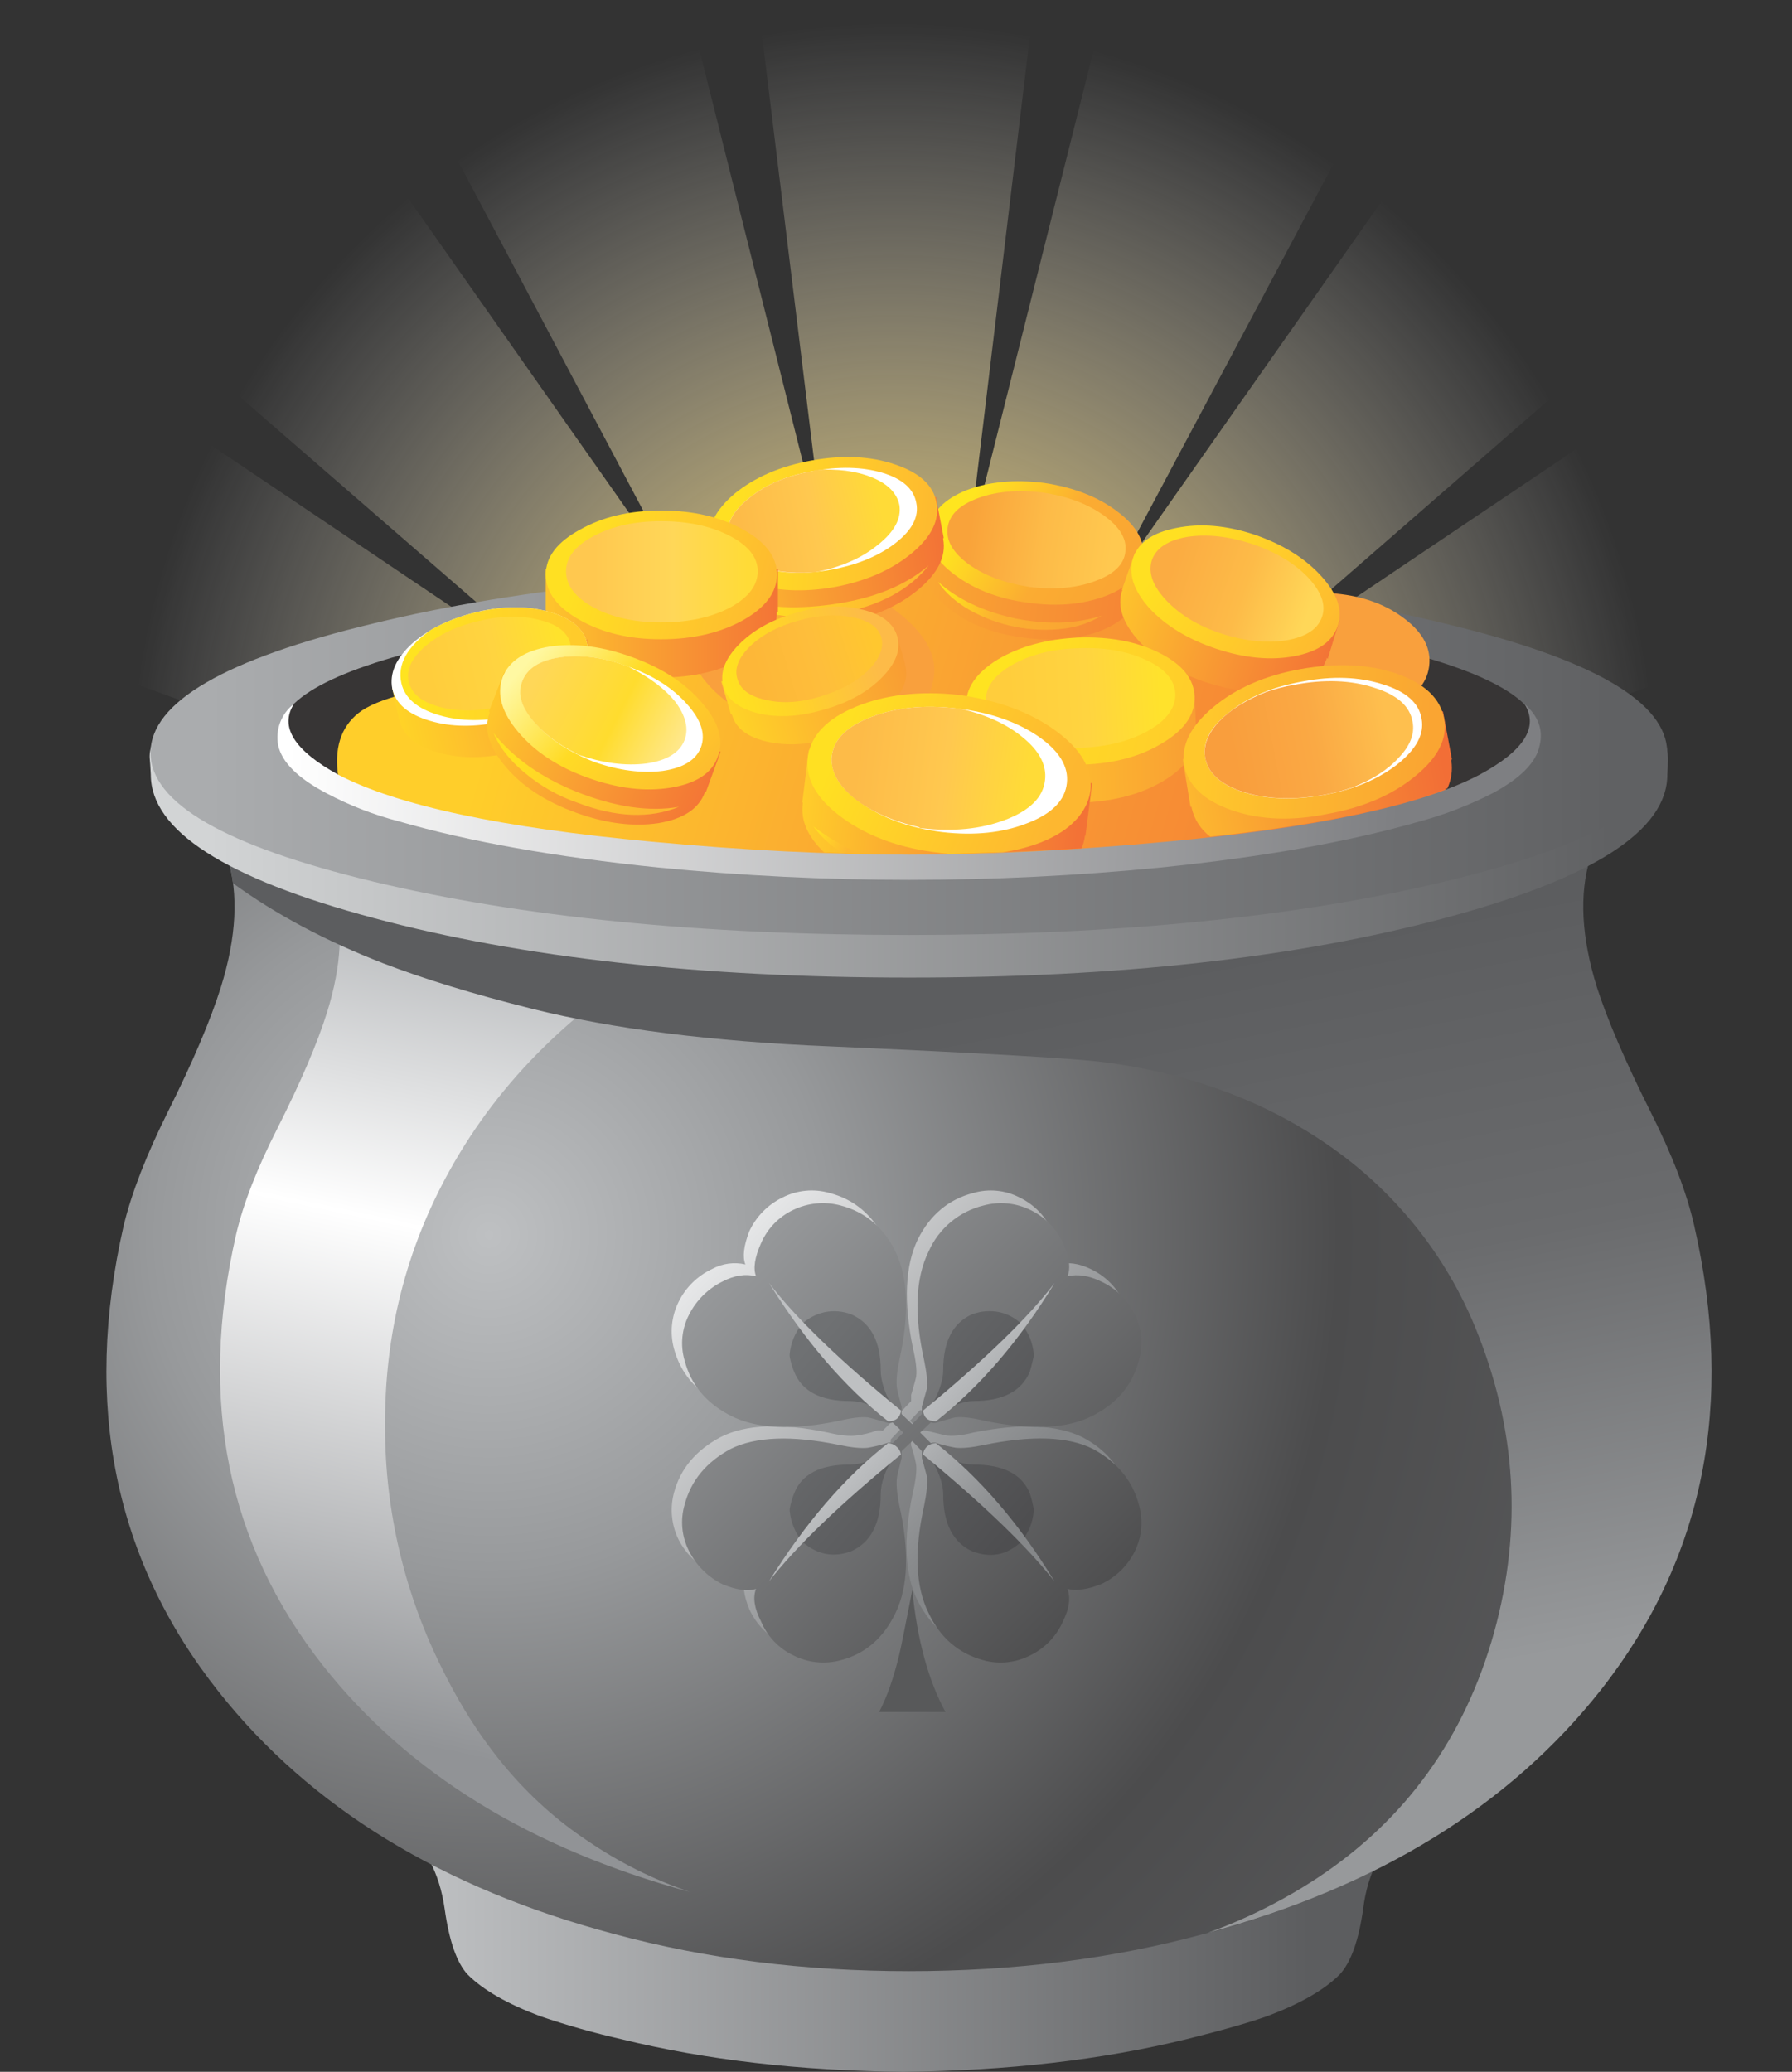 <?xml version="1.0" encoding="iso-8859-1"?>
<!-- Generator: Adobe Illustrator 20.1.0, SVG Export Plug-In . SVG Version: 6.00 Build 0)  -->
<svg version="1.0" id="Layer_1" xmlns="http://www.w3.org/2000/svg" xmlns:xlink="http://www.w3.org/1999/xlink" x="0px" y="0px"
	 viewBox="0 0 708.09 818.47" enable-background="new 0 0 708.09 818.47" xml:space="preserve">
<rect x="0" y="0" width="708.09" height="818.47" fill="#333333" stroke="none"/>
<title>stpatricksday1_0010</title>
<radialGradient id="SVGID_1_" cx="300.665" cy="400.704" r="33.94" gradientTransform="matrix(8.88 0 0 -8.88 -2316.96 3868.72)" gradientUnits="userSpaceOnUse">
	<stop  offset="0" style="stop-color:#FFD758"/>
	<stop  offset="1" style="stop-color:#FFFFFF;stop-opacity:0"/>
</radialGradient>
<path fill="url(#SVGID_1_)" d="M408.68,0H299.4l26.65,217.67L272.75,5.33L170.58,44l102.61,193.66l-125.71-179l-81.29,73.3
	l165.25,143.46L49.75,153.26L0,250.54l269.2,98.62l16.44-32l23.54-20.88l29.32-11.11H370l29.32,11.11l23.1,20.88l16.44,32
	l269.2-98.62l-49.31-97.28L477.09,275.42L641.9,131.93l-81.3-73.29l-125.71,179L537.95,44L435.78,5.33l-53.31,212.34L408.68,0z"/>
<linearGradient id="SVGID_2_" gradientUnits="userSpaceOnUse" x1="360.519" y1="417.364" x2="281.939" y2="417.364" gradientTransform="matrix(4.44 0 0 4.44 -1083.5 -1083.47)">
	<stop  offset="0" style="stop-color:#5C5D5F"/>
	<stop  offset="1" style="stop-color:#BEC0C2"/>
</linearGradient>
<path fill="url(#SVGID_2_)" d="M157.7,720.75c9.92,7.7,15.92,18.807,18,33.32c1.78,12.733,4.817,21.4,9.11,26
	c6.073,6.073,15.623,11.553,28.65,16.44c10.571,3.594,21.322,6.635,32.21,9.11c33.167,8.147,70.26,12.44,111.28,12.88
	c41.167-0.447,78.407-4.74,111.72-12.88c13.773-3.407,24.44-6.443,32-9.11c13.033-4.887,22.583-10.367,28.65-16.44
	c4.44-4.74,7.55-13.407,9.33-26c1.78-14.513,7.78-25.62,18-33.32l-199.72,15.32L157.7,720.75z"/>
<radialGradient id="SVGID_3_" cx="243.929" cy="452.908" r="126.05" gradientTransform="matrix(4.44 0 0 -4.44 -889.82 2498.78)" gradientUnits="userSpaceOnUse">
	<stop  offset="0" style="stop-color:#BEC0C2"/>
	<stop  offset="0.24" style="stop-color:#97999B"/>
	<stop  offset="0.6" style="stop-color:#4C4C4D"/>
	<stop  offset="1" style="stop-color:#606163"/>
</radialGradient>
<path fill="url(#SVGID_3_)" d="M625.46,344c4.44-16.433,15.027-29.537,31.76-39.31c-79.22,30.8-178.577,46.2-298.07,46.2
	c-119.053-0.147-218.41-15.547-298.07-46.2c29.76,17.333,38.497,45.763,26.21,85.29c-4.147,13.18-11.107,29.543-20.88,49.09
	c-8.587,17.207-14.437,32.25-17.55,45.13c-16.14,70.78-3.627,132.157,37.54,184.13c36.28,45.78,88.403,77.69,156.37,95.73
	c36.153,9.773,74.947,14.66,116.38,14.66c41.607,0,80.403-4.887,116.39-14.66c3.847-0.887,9.62-2.517,17.32-4.89
	c63.227-20.287,110.833-52.79,142.82-97.51c36.127-50.493,46.417-109.65,30.87-177.47c-3.107-13.033-8.88-28.063-17.32-45.09
	c-9.92-19.693-16.953-36.057-21.1-49.09C622.797,373.137,621.907,357.8,625.46,344z"/>
<linearGradient id="SVGID_4_" gradientUnits="userSpaceOnUse" x1="314.38" y1="335.419" x2="299.93" y2="403.339" gradientTransform="matrix(4.44 0 0 4.44 -1083.5 -1083.47)">
	<stop  offset="0" style="stop-color:#BEC0C2"/>
	<stop  offset="0.35" style="stop-color:#FFFFFF"/>
	<stop  offset="1" style="stop-color:#919396"/>
</linearGradient>
<path fill="url(#SVGID_4_)" d="M104.84,320.28c27.687,16.287,35.83,42.793,24.43,79.52c-3.847,12.293-10.363,27.543-19.55,45.75
	c-8.147,16-13.627,30.067-16.44,42.2c-14.953,65.447-3.477,122.233,34.43,170.36c33.467,42.347,81.74,72.11,144.82,89.29
	c-14.329-4.869-27.928-11.668-40.42-20.21c-23.693-15.693-42.793-38.273-57.3-67.74c-14.892-29.636-22.652-62.343-22.66-95.51
	c-0.3-36.727,8.287-70.707,25.76-101.94c19.547-35.093,48.88-64.04,88-86.84c11.933-6.947,33.183-9.537,63.75-7.77L104.84,320.28
	 M521.52,404.9c-20.88-6.367-46.94-12.957-78.18-19.77c-46.507-9.94-84.413-15.863-113.72-17.77l191.46,40.42
	c21.167,4.453,21.31,3.497,0.43-2.87L521.52,404.9z"/>
<linearGradient id="SVGID_5_" gradientUnits="userSpaceOnUse" x1="342.073" y1="399.008" x2="329.403" y2="333.828" gradientTransform="matrix(4.44 0 0 4.44 -1083.5 -1083.47)">
	<stop  offset="0" style="stop-color:#97999B"/>
	<stop  offset="0.56" style="stop-color:#6A6B6D"/>
	<stop  offset="1" style="stop-color:#5C5D5F"/>
</linearGradient>
<path fill="url(#SVGID_5_)" d="M631,390c-12.293-39.533-3.557-67.963,26.21-85.29c-78.473,30.52-176.877,45.927-295.21,46.22
	c-117.867,0.147-216.78-14.733-296.74-44.64l-0.44,0.89c16,10.367,25.107,24.367,27.32,42h0.26
	c16.733,12.14,36.353,22.58,58.86,31.32c16.14,6.22,35.76,12.22,58.86,18c32,8,71.313,12.96,117.94,14.88
	c60.413,2.667,96.397,4.74,107.95,6.22c34.8,4.44,65.08,15.84,90.84,34.2c24.938,17.715,44.352,42.125,56,70.41
	c16.287,39.533,18.803,79.737,7.55,120.61c-11.6,41.587-34.86,73.93-69.78,97.03c-13.6,8.949-28.212,16.257-43.53,21.77
	c67.667-18.36,119.493-50.36,155.48-96c40.72-51.827,53.01-112.98,36.87-183.46c-2.96-13.033-8.733-28.063-17.32-45.09
	C642.193,419.257,635.153,402.9,631,390z"/>
<linearGradient id="SVGID_6_" gradientUnits="userSpaceOnUse" x1="262.529" y1="312.899" x2="387.329" y2="312.899" gradientTransform="matrix(4.44 0 0 4.44 -1083.5 -1083.47)">
	<stop  offset="0" style="stop-color:#D2D4D5"/>
	<stop  offset="1" style="stop-color:#606163"/>
</linearGradient>
<path fill="url(#SVGID_6_)" d="M570.82,362.7c58.667-15.693,88-34.573,88-56.64c0.147-2.367,0.22-4.217,0.22-5.55
	c0.05-1.715-0.098-3.429-0.44-5.11c-8.293-20-41.017-36.667-98.17-50c-57.007-13.333-124.083-20-201.23-20
	c-74.627,0-140.37,6.44-197.23,19.32c-56.567,12.88-90.4,29.02-101.5,48.42c-0.956,1.93-1.413,4.068-1.33,6.22
	c0.147,1.48,0.293,3.7,0.44,6.66c0,22.06,29.333,40.94,88,56.64s129.223,23.547,211.67,23.54
	C441.663,386.233,512.187,378.4,570.82,362.7z"/>
<linearGradient id="SVGID_7_" gradientUnits="userSpaceOnUse" x1="262.509" y1="310.958" x2="387.159" y2="310.958" gradientTransform="matrix(4.44 0 0 4.44 -1083.5 -1083.47)">
	<stop  offset="0" style="stop-color:#AAACAE"/>
	<stop  offset="1" style="stop-color:#606163"/>
</linearGradient>
<path fill="url(#SVGID_7_)" d="M658.78,297.4c0-20-29.333-37.03-88-51.09C512.32,232.103,441.777,225,359.15,225
	s-153.183,7.107-211.67,21.32c-58.667,14.067-88,31.097-88,51.09c0,19.84,29.333,36.793,88,50.86
	c58.667,14.067,129.223,21.1,211.67,21.1c82.48,0,153.037-7.033,211.67-21.1C629.453,334.203,658.773,317.247,658.78,297.4z"/>
<path fill="#373535" d="M607.91,289.63c0-14.36-24.357-26.65-73.07-36.87c-48.713-10.22-107.277-15.327-175.69-15.32
	c-68.407,0-126.97,5.11-175.69,15.33c-48.72,10.22-73.077,22.51-73.07,36.87c0,14.213,24.357,26.503,73.07,36.87
	c48.867,10.22,107.43,15.33,175.69,15.33s126.823-5.113,175.69-15.34C583.553,316.167,607.91,303.877,607.91,289.63z"/>
<path fill="#F9A03D" d="M525.73,234.33c-11.107-0.74-20.807,1.037-29.1,5.33c-8.42,4.293-12.86,9.843-13.32,16.65
	c-0.447,6.96,3.18,13.18,10.88,18.66c7.7,5.627,17.103,8.81,28.21,9.55c11.4,0.74,21.173-1.11,29.32-5.55
	c8.293-4.293,12.66-9.92,13.1-16.88c0.447-6.813-3.18-12.96-10.88-18.44C546.387,238.177,536.983,235.07,525.73,234.33z"/>
<linearGradient id="SVGID_8_" gradientUnits="userSpaceOnUse" x1="290.635" y1="297.876" x2="375.565" y2="322.226" gradientTransform="matrix(4.44 0 0 4.44 -1083.5 -1083.47)">
	<stop  offset="0" style="stop-color:#FFCE2A"/>
	<stop  offset="0.49" style="stop-color:#F99E33"/>
	<stop  offset="1" style="stop-color:#F37236"/>
</linearGradient>
<path fill="url(#SVGID_8_)" d="M522.62,276.3c-8.887,0-14.66-2.887-17.32-8.66c-1.48-3.407-2.147-9.773-2-19.1
	c0-9.333-0.89-15.773-2.67-19.32c-2.813-5.773-8.883-8.66-18.21-8.66c-12.293,0-20.66,7.773-25.1,23.32
	c-1.333,4.593-2.147,6.74-2.44,6.44c-0.293-0.593-1.403-6.367-3.33-17.32c-3.107-19.547-17.617-29.617-43.53-30.21
	c-24.133-0.593-42.94,5.477-56.42,18.21c0-9.92-2.74-14.66-8.22-14.22c-8.44,2.813-15.62,4.443-21.54,4.89
	c-8.142,0.73-16.026,3.232-23.1,7.33c-7.107,4-11.993,6-14.66,6c-11.7-1.033-19.843-1.033-24.43,0
	c-6.667,1.48-15.627,7.92-26.88,19.32c-0.593,0.593-4.517,0.817-11.77,0.67c-7.7-0.293-12.067-0.44-13.1-0.44
	c-16.587,0-26.507,0.517-29.76,1.55c-7.253,2.52-12.363,9.48-15.33,20.88c-0.479,2.539-1.462,4.956-2.89,7.11
	c-8.587,2.22-14.657,4.737-18.21,7.55c-7.107,5.627-9.773,14.14-8,25.54c6.813,12.14,31.617,21.543,74.41,28.21
	c38.2,5.92,84.533,8.88,139,8.88c52.567,0,99.877-2.667,141.93-8c44.867-5.773,72.703-13.327,83.51-22.66
	c0-1.033-7.553-7.473-22.66-19.32C534.527,282.297,525.433,276.3,522.62,276.3z"/>
<linearGradient id="SVGID_9_" gradientUnits="userSpaceOnUse" x1="323.912" y1="293.967" x2="345.912" y2="296.667" gradientTransform="matrix(4.44 0 0 4.44 -1083.5 -1083.47)">
	<stop  offset="0" style="stop-color:#FBAE31"/>
	<stop  offset="0.49" style="stop-color:#F89734"/>
	<stop  offset="1" style="stop-color:#F58335"/>
</linearGradient>
<path fill="url(#SVGID_9_)" d="M410.68,204.56c-12.587-1.627-23.323-0.443-32.21,3.55l-11.33-1.55l-2,15.55v0.44
	c-0.887,6.367,2.52,12.437,10.22,18.21c7.7,5.92,17.323,9.623,28.87,11.11c11.547,1.627,21.763,0.737,30.65-2.67
	c8.887-3.553,13.847-8.587,14.88-15.1v-0.44H450l2-15.33l-11.33-1.55C433.41,210.707,423.413,206.633,410.68,204.56z"/>
<linearGradient id="SVGID_10_" gradientUnits="userSpaceOnUse" x1="330.23" y1="288.741" x2="345.43" y2="297.871" gradientTransform="matrix(4.44 0 0 4.44 -1083.5 -1083.47)">
	<stop  offset="0" style="stop-color:#FFE51F"/>
	<stop  offset="0.49" style="stop-color:#FBAC32"/>
	<stop  offset="1" style="stop-color:#F9A333"/>
</linearGradient>
<path fill="url(#SVGID_10_)" d="M412.68,190.79c-11.7-1.48-21.99-0.517-30.87,2.89c-8.733,3.553-13.62,8.587-14.66,15.1
	c-1.033,6.367,2.3,12.437,10,18.21c7.847,5.92,17.547,9.623,29.1,11.11c11.4,1.627,21.617,0.737,30.65-2.67
	c8.887-3.407,13.773-8.367,14.66-14.88c1.033-6.513-2.3-12.66-10-18.44C434.007,196.343,424.38,192.57,412.68,190.79z"/>
<linearGradient id="SVGID_11_" gradientUnits="userSpaceOnUse" x1="342.986" y1="292.998" x2="330.356" y2="291.218" gradientTransform="matrix(4.44 0 0 4.44 -1083.5 -1083.47)">
	<stop  offset="0" style="stop-color:#FFC84F"/>
	<stop  offset="0.48" style="stop-color:#FDBB48"/>
	<stop  offset="1" style="stop-color:#F9A33A"/>
</linearGradient>
<path fill="url(#SVGID_11_)" d="M444.66,218.11c0.74-5.033-2.073-9.847-8.44-14.44c-6.367-4.593-14.44-7.627-24.22-9.1
	c-9.773-1.187-18.287-0.447-25.54,2.22c-7.253,2.667-11.253,6.517-12,11.55c-0.74,5.18,2.073,10.067,8.44,14.66
	c6.22,4.44,14.22,7.4,24,8.88c9.773,1.187,18.287,0.447,25.54-2.22C439.993,226.993,444.067,223.143,444.66,218.11z"/>
<path fill="#F9A03D" d="M326.95,229.88c-13.333-2.813-25.253-2.22-35.76,1.78c-10.667,3.847-16.813,9.847-18.44,18
	c-1.48,8.147,1.853,16.07,10,23.77s18.813,12.883,32,15.55c13.333,2.52,25.253,1.853,35.76-2c10.667-3.847,16.737-9.847,18.21-18
	c1.78-8-1.477-15.847-9.77-23.54C350.643,237.587,339.977,232.4,326.95,229.88z"/>
<linearGradient id="SVGID_12_" gradientUnits="userSpaceOnUse" x1="368.588" y1="315.12" x2="269.688" y2="311.67" gradientTransform="matrix(4.44 0 0 4.44 -1083.5 -1083.47)">
	<stop  offset="0" style="stop-color:#7E7F82"/>
	<stop  offset="1" style="stop-color:#FFFFFF"/>
</linearGradient>
<path fill="url(#SVGID_12_)" d="M561,324.5c9.926-2.695,19.544-6.415,28.7-11.1c11.107-5.92,17.327-12.213,18.66-18.88
	c1.48-6.22-0.52-11.7-6-16.44c5.773,9.18-0.15,18.513-17.77,28c-23.1,12.133-64.263,20.94-123.49,26.42
	c-36.427,3.407-70.41,5.11-101.95,5.11c-31.393,0-65.303-1.703-101.73-5.11c-59.227-5.48-100.467-14.29-123.72-26.43
	c-17.473-9.627-23.323-18.96-17.55-28c-5.019,3.86-7.427,10.224-6.22,16.44c1.48,6.667,7.847,12.96,19.1,18.88
	c9.089,4.813,18.711,8.541,28.67,11.11c27.687,8,61.817,14.07,102.39,18.21c33.167,3.26,66.187,4.89,99.06,4.89
	c33.167,0,66.337-1.63,99.51-4.89C499.227,338.57,533.34,332.5,561,324.5z"/>
<linearGradient id="SVGID_13_" gradientUnits="userSpaceOnUse" x1="331.956" y1="377.879" x2="308.236" y2="354.979" gradientTransform="matrix(4.44 0 0 4.44 -1083.5 -1083.47)">
	<stop  offset="0" style="stop-color:#858789"/>
	<stop  offset="1" style="stop-color:#E7E8E9"/>
</linearGradient>
<path fill="url(#SVGID_13_)" d="M350.27,543.72c-0.219-3.8,0.081-7.611,0.89-11.33c4.293-17.767,3.777-32.057-1.55-42.87
	c-4.887-9.627-12.143-15.697-21.77-18.21c-6.22-1.805-12.894-1.169-18.66,1.78c-5.767,2.808-10.393,7.515-13.1,13.33
	c-2.22,5.773-2.737,10.14-1.55,13.1c-4.438-1.017-9.094-0.384-13.1,1.78c-5.815,2.707-10.522,7.333-13.33,13.1
	c-2.811,5.727-3.444,12.281-1.78,18.44c2.667,9.773,8.813,16.953,18.44,21.54c9.627,5.18,23.767,5.847,42.42,2
	c5.033-1.033,8.883-1.403,11.55-1.11c2.479,0.433,4.928,1.028,7.33,1.78c0.865,0.299,1.805,0.299,2.67,0l4,4.22l-4,4
	c-0.865-0.299-1.805-0.299-2.67,0c-2.369,0.865-4.828,1.462-7.33,1.78c-2.813,0.447-6.663,0.077-11.55-1.11
	c-18.36-3.847-32.5-3.253-42.42,1.78c-9.773,5.18-15.92,12.513-18.44,22c-1.649,6.16-1.017,12.709,1.78,18.44
	c2.865,5.656,7.555,10.18,13.31,12.84c4.887,2.22,9.253,2.887,13.1,2c-1.187,2.96-0.67,7.18,1.55,12.66
	c2.655,5.905,7.288,10.697,13.1,13.55c5.809,2.808,12.433,3.443,18.67,1.79c9.48-2.52,16.737-8.667,21.77-18.44
	c5.333-10.667,5.85-24.883,1.55-42.65c-0.809-3.719-1.109-7.53-0.89-11.33c0.593-2.96,1.11-5.477,1.55-7.55l0.19-2.43l4-4.22l4,4.22
	v2.4c0.839,2.468,1.507,4.991,2,7.55c0.293,2.52-0.15,6.297-1.33,11.33c-3.847,18.213-3.18,32.43,2,42.65
	c5.033,9.773,12.29,15.92,21.77,18.44c6.159,1.664,12.713,1.031,18.44-1.78c5.782-2.822,10.355-7.632,12.88-13.55
	c2.52-5.033,3.187-9.253,2-12.66c3.7,0.887,8.067,0.22,13.1-2c5.684-2.702,10.307-7.22,13.14-12.84
	c2.941-5.69,3.578-12.293,1.78-18.44c-2.52-9.627-8.59-16.96-18.21-22c-10.067-4.887-24.357-5.48-42.87-1.78
	c-4.74,1.187-8.443,1.557-11.11,1.11c-2.96-0.74-5.403-1.333-7.33-1.78c-0.884-0.15-1.786-0.15-2.67,0l-4-4l4-4.22
	c0.865,0.299,1.805,0.299,2.67,0c2.402-0.752,4.851-1.347,7.33-1.78c2.52-0.293,6.223,0.077,11.11,1.11
	c7.151,1.582,14.438,2.466,21.76,2.64c8.147,0,15.18-1.553,21.1-4.66c9.48-4.44,15.55-11.62,18.21-21.54
	c1.788-6.13,1.154-12.713-1.77-18.39c-2.674-5.783-7.317-10.426-13.1-13.1c-4.593-2.22-8.96-2.813-13.1-1.78
	c1.187-3.553,0.52-7.92-2-13.1c-2.578-5.829-7.143-10.554-12.88-13.33c-5.685-2.955-12.294-3.593-18.44-1.78
	c-9.653,2.513-16.913,8.583-21.78,18.21c-5.033,10.367-5.7,24.657-2,42.87c1.187,5.033,1.63,8.81,1.33,11.33
	c-0.147,0.887-0.813,3.33-2,7.33v2.44l-4,4.22l-4-4.22l-0.22-2.44C350.783,546.32,350.27,543.873,350.27,543.72z"/>
<linearGradient id="SVGID_14_" gradientUnits="userSpaceOnUse" x1="341.774" y1="388.077" x2="309.444" y2="355.757" gradientTransform="matrix(4.44 0 0 4.44 -1083.5 -1083.47)">
	<stop  offset="0" style="stop-color:#4C4C4D"/>
	<stop  offset="1" style="stop-color:#97999B"/>
</linearGradient>
<path fill="url(#SVGID_14_)" d="M355.38,537.28c4-18.067,3.483-32.357-1.55-42.87c-4.747-9.607-12.007-15.677-21.78-18.21
	c-6.232-1.645-12.847-1.007-18.65,1.8c-5.662,2.697-10.158,7.349-12.66,13.1c-2.52,5.627-3.187,9.993-2,13.1
	c-4.147-1.033-8.513-0.367-13.1,2c-5.755,2.794-10.436,7.395-13.33,13.1c-2.932,5.61-3.57,12.139-1.78,18.21
	c2.52,9.627,8.59,16.883,18.21,21.77c10.067,5.18,24.357,5.847,42.87,2c5.033-1.187,8.81-1.63,11.33-1.33
	c0.887,0.147,3.33,0.813,7.33,2c0.786,0.296,1.654,0.296,2.44,0l4.22,4l-4.22,4.22c-0.786-0.296-1.654-0.296-2.44,0
	c-2.402,0.752-4.851,1.347-7.33,1.78c-2.667,0.293-6.443-0.077-11.33-1.11c-18.667-3.847-32.957-3.33-42.87,1.55
	c-9.627,5.18-15.697,12.513-18.21,22c-1.798,6.147-1.161,12.75,1.78,18.44c2.894,5.705,7.575,10.306,13.33,13.1
	c5.48,2.22,9.847,2.813,13.1,1.78c-1.333,3.407-0.667,7.7,2,12.88c2.446,5.843,6.951,10.586,12.66,13.33
	c5.76,2.945,12.406,3.657,18.66,2c9.773-2.52,17.03-8.74,21.77-18.66c5.033-10.367,5.55-24.507,1.55-42.42
	c-1.033-5.033-1.33-8.883-0.89-11.55c0-0.147,0.593-2.59,1.78-7.33v-2.67l4.22-4l3.78,4v2.67c0.593,2.073,1.26,4.517,2,7.33
	c0.293,2.667-0.077,6.517-1.11,11.55c-4,17.92-3.407,32.06,1.78,42.42c4.593,9.773,11.85,15.993,21.77,18.66
	c6.18,1.667,12.761,0.953,18.44-2c5.731-2.79,10.286-7.524,12.85-13.36c2.52-5.033,3.113-9.327,1.78-12.88
	c3.407,0.887,7.773,0.293,13.1-1.78c5.905-2.655,10.697-7.288,13.55-13.1c2.801-5.733,3.361-12.306,1.57-18.43
	c-2.52-9.48-8.59-16.813-18.21-22c-9.773-4.887-24.063-5.403-42.87-1.55c-4.887,1.033-8.663,1.403-11.33,1.11
	c-2.479-0.433-4.928-1.028-7.33-1.78c-0.786-0.296-1.654-0.296-2.44,0l-4.22-4.22l4.22-4c0.786,0.296,1.654,0.296,2.44,0
	c4-1.187,6.443-1.853,7.33-2c2.667-0.293,6.443,0.15,11.33,1.33c18.667,3.847,32.957,3.18,42.87-2
	c9.627-4.887,15.697-12.143,18.21-21.77c1.792-6.049,1.239-12.551-1.55-18.21c-2.853-5.812-7.645-10.445-13.55-13.1
	c-4.593-2.22-8.96-2.887-13.1-2c1.333-3.26,0.74-7.627-1.78-13.1c-2.636-5.732-7.197-10.36-12.89-13.08
	c-5.727-2.811-12.281-3.444-18.44-1.78c-9.699,2.344-17.749,9.078-21.77,18.21c-5.18,10.513-5.773,24.803-1.78,42.87
	c1.033,4.887,1.403,8.663,1.11,11.33l-2,7.11v2.89l-3.78,4l-4.22-4v-2.89c-1.187-4.44-1.78-6.81-1.78-7.11
	C354.037,545.95,354.34,542.167,355.38,537.28z"/>
<linearGradient id="SVGID_15_" gradientUnits="userSpaceOnUse" x1="334.856" y1="379.92" x2="316.006" y2="363.54" gradientTransform="matrix(4.44 0 0 4.44 -1083.5 -1083.47)">
	<stop  offset="0" style="stop-color:#4E4E50"/>
	<stop  offset="1" style="stop-color:#6F7173"/>
</linearGradient>
<path fill="url(#SVGID_15_)" d="M408.46,596.14c-0.357-2.11-0.876-4.189-1.55-6.22c-3.107-7.553-10.51-11.33-22.21-11.33
	c-2.762-0.021-5.489-0.628-8-1.78c-1.333-0.593-3.85-1.927-7.55-4c-0.623-0.295-1.366-0.111-1.78,0.44
	c-0.453,0.482-0.542,1.202-0.22,1.78c3.7,5.92,5.55,11.03,5.55,15.33c0,11.4,3.777,18.877,11.33,22.43
	c7.253,2.813,13.693,1.63,19.32-3.55c2.973-3.426,4.765-7.717,5.11-12.24v-0.89 M408.46,535.03c-0.292-4.529-2.091-8.831-5.11-12.22
	c-2.36-2.216-5.277-3.75-8.44-4.44c-3.638-0.744-7.412-0.435-10.88,0.89c-7.553,3.407-11.33,10.74-11.33,22
	c0,4.293-1.85,9.55-5.55,15.77c-0.322,0.578-0.233,1.298,0.22,1.78c0.401,0.549,1.17,0.668,1.719,0.268
	c0.021-0.015,0.041-0.031,0.061-0.048c6.513-3.7,11.697-5.55,15.55-5.55c11.547,0,18.95-3.85,22.21-11.55
	c0.293-0.887,0.81-2.887,1.55-6v-0.89 M353.15,573.24c-0.307-0.549-1-0.746-1.55-0.44c-4.147,2.22-6.663,3.553-7.55,4
	c-2.593,1.139-5.388,1.744-8.22,1.78c-11.7,0-19.033,3.777-22,11.33c-0.829,1.999-1.426,4.085-1.78,6.22V597
	c0.462,4.488,2.24,8.739,5.11,12.22c5.92,5.033,12.36,6.217,19.32,3.55c7.68-3.533,11.52-11,11.52-22.4
	c0-4.44,1.777-9.55,5.33-15.33c0.3-0.582,0.213-1.289-0.22-1.78 M312.02,535.72c0.347,2.136,0.944,4.224,1.78,6.22
	c3.107,7.7,10.44,11.55,22,11.55c2.832,0.036,5.627,0.641,8.22,1.78c2.617,1.051,5.151,2.298,7.58,3.73
	c0.401,0.38,1.034,0.362,1.414-0.039c0.052-0.055,0.098-0.116,0.136-0.181c0.453-0.482,0.542-1.202,0.22-1.78
	c-3.58-6.04-5.37-11.28-5.37-15.72c0-11.253-3.85-18.587-11.55-22c-3.393-1.32-7.095-1.629-10.66-0.89
	c-3.217,0.72-6.198,2.248-8.66,4.44c-2.918,3.452-4.702,7.718-5.11,12.22L312.02,535.72L312.02,535.72z"/>
<linearGradient id="SVGID_16_" gradientUnits="userSpaceOnUse" x1="333.352" y1="379.363" x2="324.053" y2="370.383" gradientTransform="matrix(4.44 0 0 4.44 -1083.5 -1083.47)">
	<stop  offset="0" style="stop-color:#858789"/>
	<stop  offset="1" style="stop-color:#BEC0C2"/>
</linearGradient>
<path fill="url(#SVGID_16_)" d="M366.26,571.49c-0.857,0.829-1.404,1.927-1.55,3.11c24,19.84,41.333,36.573,52,50.2
	c-13.773-22.667-29.397-40.88-46.87-54.64c-1.307-0.009-2.571,0.465-3.55,1.33 M364.74,557.27c0.293,2.813,1.997,4.22,5.11,4.22
	c17.473-13.773,33.097-31.987,46.87-54.64c-10.513,13.773-27.847,30.58-52,50.42 M350.95,561.49c2.96,0,4.663-1.407,5.11-4.22
	c-24-19.547-41.4-36.353-52.2-50.42C318.22,529.95,333.917,548.163,350.95,561.49 M356,574.6c-0.172-1.227-0.809-2.341-1.78-3.11
	c-0.907-0.84-2.094-1.314-3.33-1.33c-17.027,13.333-32.723,31.547-47.09,54.64C314.787,610.727,332.187,593.993,356,574.6z"/>
<path fill="#58595A" d="M355.38,653.45c-2.22,9.333-4.887,16.96-8,22.88h26.21c-6.813-12.587-11.18-28.653-13.1-48.2
	C357.67,642.637,355.967,651.077,355.38,653.45z"/>
<linearGradient id="SVGID_17_" gradientUnits="userSpaceOnUse" x1="304.878" y1="295.687" x2="328.208" y2="292.417" gradientTransform="matrix(4.44 0 0 4.44 -1083.5 -1083.47)">
	<stop  offset="0" style="stop-color:#FFCE2A"/>
	<stop  offset="0.49" style="stop-color:#F99E33"/>
	<stop  offset="1" style="stop-color:#F37236"/>
</linearGradient>
<path fill="url(#SVGID_17_)" d="M372.7,213v-0.44h0.22l-3.11-16.21l-12,1.78c-9.92-3.407-21.397-4-34.43-1.78
	c-13.033,2.52-23.473,7.26-31.32,14.22l-12,2.44l2.94,16.21h0.44v0.22c1.187,6.96,6.667,12.07,16.44,15.33
	c9.627,3.26,20.583,3.703,32.87,1.33c12.14-2.22,22.14-6.587,30-13.1S373.927,219.82,372.7,213z"/>
<linearGradient id="SVGID_18_" gradientUnits="userSpaceOnUse" x1="309.452" y1="289.93" x2="328.552" y2="291.611" gradientTransform="matrix(4.44 0 0 4.44 -1083.5 -1083.47)">
	<stop  offset="0" style="stop-color:#FFE022"/>
	<stop  offset="0.49" style="stop-color:#FFCB2B"/>
	<stop  offset="1" style="stop-color:#FDB730"/>
</linearGradient>
<path fill="url(#SVGID_18_)" d="M360.26,218.56c7.847-6.513,11.103-13.18,9.77-20c-1.187-6.813-6.667-11.847-16.44-15.1
	c-9.627-3.26-20.583-3.777-32.87-1.55c-12.287,2.227-22.427,6.59-30.42,13.09c-7.847,6.667-11.103,13.403-9.77,20.21
	c1.187,6.813,6.667,11.847,16.44,15.1c9.627,3.26,20.657,3.777,33.09,1.55C342.347,229.507,352.413,225.073,360.26,218.56z"/>
<path fill="#FFFFFF" d="M348.71,186.79c-8-2.367-17.107-2.59-27.32-0.67c-10.067,1.627-18.433,5.107-25.1,10.44
	c-6.667,5.18-9.48,10.437-8.44,15.77c1.187,5.48,5.703,9.48,13.55,12c8,2.367,17.107,2.59,27.32,0.67s18.58-5.4,25.1-10.44
	c6.667-5.18,9.407-10.513,8.22-16C361,193.087,356.557,189.163,348.71,186.79z"/>
<linearGradient id="SVGID_19_" gradientUnits="userSpaceOnUse" x1="322.487" y1="289.246" x2="310.087" y2="291.646" gradientTransform="matrix(4.44 0 0 4.44 -1083.5 -1083.47)">
	<stop  offset="0" style="stop-color:#FFDB37"/>
	<stop  offset="0.48" style="stop-color:#FFC84F"/>
	<stop  offset="1" style="stop-color:#FDBB48"/>
</linearGradient>
<path fill="url(#SVGID_19_)" d="M346.93,215.22c6.513-5.18,9.327-10.437,8.44-15.77c-1.033-4.74-4.66-8.367-10.88-10.88
	s-13.697-3.477-22.43-2.89l-0.67,0.44c-10.067,1.627-18.433,5.107-25.1,10.44c-6.667,5.18-9.48,10.437-8.44,15.77
	c1.033,4.74,4.66,8.367,10.88,10.88s13.697,3.477,22.43,2.89h0.67C332.05,224.18,340.417,220.553,346.93,215.22z"/>
<linearGradient id="SVGID_20_" gradientUnits="userSpaceOnUse" x1="311.542" y1="295.841" x2="323.662" y2="296.89" gradientTransform="matrix(4.44 0 0 4.44 -1083.5 -1083.47)">
	<stop  offset="0" style="stop-color:#FFE022"/>
	<stop  offset="0.49" style="stop-color:#FFCB2B"/>
	<stop  offset="1" style="stop-color:#FDB730"/>
</linearGradient>
<path fill="url(#SVGID_20_)" d="M328.72,238.77c-15.693,2.22-29.027,1.183-40-3.11c5.033,3.7,11.327,6.143,18.88,7.33
	c7.968,1.326,16.118,1.099,24-0.67c15.847-2.96,27.62-9.253,35.32-18.88C357.593,231.44,344.86,236.55,328.72,238.77z"/>
<linearGradient id="SVGID_21_" gradientUnits="userSpaceOnUse" x1="290.519" y1="298.527" x2="313.839" y2="298.527" gradientTransform="matrix(4.44 0 0 4.44 -1083.5 -1083.47)">
	<stop  offset="0" style="stop-color:#FFCE2A"/>
	<stop  offset="0.49" style="stop-color:#F99E33"/>
	<stop  offset="1" style="stop-color:#F37236"/>
</linearGradient>
<path fill="url(#SVGID_21_)" d="M307.4,224.77h-12.22c-9.48-5.627-20.813-8.44-34-8.44c-13.033,0-24.213,2.813-33.54,8.44h-12v17.33
	c0,6.96,4.517,12.96,13.55,18c8.887,5.033,19.553,7.55,32,7.55c12.587,0,23.397-2.517,32.43-7.55c8.887-5.033,13.33-11.033,13.33-18
	v-0.44h0.44v-16.89H307.4z"/>
<linearGradient id="SVGID_22_" gradientUnits="userSpaceOnUse" x1="295.604" y1="293.089" x2="314.104" y2="298.389" gradientTransform="matrix(4.44 0 0 4.44 -1083.5 -1083.47)">
	<stop  offset="0" style="stop-color:#FFE022"/>
	<stop  offset="0.49" style="stop-color:#FFCB2B"/>
	<stop  offset="1" style="stop-color:#FDB730"/>
</linearGradient>
<path fill="url(#SVGID_22_)" d="M261.2,201.68c-12.44,0-23.107,2.517-32,7.55c-9.033,4.887-13.55,10.81-13.55,17.77
	s4.517,12.96,13.55,18c8.887,5.033,19.553,7.55,32,7.55c12.587,0,23.397-2.517,32.43-7.55c8.913-5.04,13.37-11.04,13.37-18
	s-4.443-12.883-13.33-17.77C284.61,204.197,273.787,201.68,261.2,201.68z"/>
<linearGradient id="SVGID_23_" gradientUnits="userSpaceOnUse" x1="310.519" y1="294.901" x2="296.839" y2="294.901" gradientTransform="matrix(4.44 0 0 4.44 -1083.5 -1083.47)">
	<stop  offset="0" style="stop-color:#FFDB37"/>
	<stop  offset="0.48" style="stop-color:#FFD758"/>
	<stop  offset="1" style="stop-color:#FFC84F"/>
</linearGradient>
<path fill="url(#SVGID_23_)" d="M261.2,205.9c-10.367,0-19.177,1.923-26.43,5.77c-7.407,3.847-11.11,8.513-11.11,14
	c0,5.627,3.703,10.44,11.11,14.44c7.253,3.847,16.063,5.77,26.43,5.77c10.667,0,19.7-1.923,27.1-5.77
	c7.407-4,11.11-8.813,11.11-14.44c0-5.48-3.703-10.147-11.11-14C280.893,207.817,271.86,205.893,261.2,205.9z"/>
<linearGradient id="SVGID_24_" gradientUnits="userSpaceOnUse" x1="307.585" y1="308.022" x2="325.165" y2="303.002" gradientTransform="matrix(4.44 0 0 4.44 -1083.5 -1083.47)">
	<stop  offset="0" style="stop-color:#FFD925"/>
	<stop  offset="0.49" style="stop-color:#FDB92F"/>
	<stop  offset="1" style="stop-color:#F89B34"/>
</linearGradient>
<path fill="url(#SVGID_24_)" d="M357.6,262.53v-0.44l-3.6-12.66l-9.33,2.44c-8-1.927-16.96-1.483-26.88,1.33
	c-9.773,2.813-17.62,7.257-23.54,13.33L285,269.2l3.78,12.88l0.44,0.22c1.48,5.333,6.07,8.887,13.77,10.66s16.287,1.33,25.76-1.33
	c9.48-2.813,17.033-7.033,22.66-12.66C357.137,273.197,359.2,267.717,357.6,262.53z"/>
<linearGradient id="SVGID_25_" gradientUnits="userSpaceOnUse" x1="308.154" y1="305.142" x2="321.805" y2="301.221" gradientTransform="matrix(4.44 0 0 4.44 -1083.5 -1083.47)">
	<stop  offset="0" style="stop-color:#FFE320"/>
	<stop  offset="0.37" style="stop-color:#FFD527"/>
	<stop  offset="1" style="stop-color:#FDBB48"/>
</linearGradient>
<path fill="url(#SVGID_25_)" d="M314.51,242.1c-9.48,2.667-17.033,6.887-22.66,12.66c-5.48,5.627-7.48,11.107-6,16.44
	c1.48,5.18,6.147,8.733,14,10.66c7.7,1.78,16.287,1.263,25.76-1.55c9.48-2.667,17.033-6.813,22.66-12.44
	c5.773-5.773,7.847-11.327,6.22-16.66c-1.627-5.18-6.293-8.66-14-10.44C332.643,238.843,323.983,239.287,314.51,242.1z"/>
<linearGradient id="SVGID_26_" gradientUnits="userSpaceOnUse" x1="321.761" y1="300.873" x2="311.381" y2="304.053" gradientTransform="matrix(4.44 0 0 4.44 -1083.5 -1083.47)">
	<stop  offset="0" style="stop-color:#FFC72F"/>
	<stop  offset="0.48" style="stop-color:#FEBE3B"/>
	<stop  offset="1" style="stop-color:#FDB738"/>
</linearGradient>
<path fill="url(#SVGID_26_)" d="M324.06,275.19c7.847-2.367,14.14-5.773,18.88-10.22c4.593-4.593,6.37-8.96,5.33-13.1
	c-1.187-4.147-5.037-6.813-11.55-8c-6.367-1.333-13.473-0.89-21.32,1.33c-8,2.22-14.293,5.553-18.88,10
	c-4.74,4.593-6.443,8.96-5.11,13.1c1.187,4.147,4.963,6.887,11.33,8.22C309.107,278.007,316.213,277.563,324.06,275.19z"/>
<linearGradient id="SVGID_27_" gradientUnits="userSpaceOnUse" x1="341.626" y1="295.936" x2="362.626" y2="302.766" gradientTransform="matrix(4.44 0 0 4.44 -1083.5 -1083.47)">
	<stop  offset="0" style="stop-color:#FFCE2A"/>
	<stop  offset="0.49" style="stop-color:#F99E33"/>
	<stop  offset="1" style="stop-color:#F37236"/>
</linearGradient>
<path fill="url(#SVGID_27_)" d="M507.08,272.31c9.333-1.78,15.033-5.78,17.1-12v-0.44l0.44,0.44l4.66-15.1l-10.44-3.55
	c-6.667-7.553-15.847-13.327-27.54-17.32c-12.293-3.847-23.103-4.66-32.43-2.44l-10.44-3.55l-5.1,14.65l0.22,0.44h-0.22
	c-1.927,6.22,0.37,12.887,6.89,20c6.367,6.96,15.033,12.293,26,16C487.46,273.147,497.747,274.103,507.08,272.31z"/>
<linearGradient id="SVGID_28_" gradientUnits="userSpaceOnUse" x1="348.183" y1="292.781" x2="362.902" y2="302.731" gradientTransform="matrix(4.44 0 0 4.44 -1083.5 -1083.47)">
	<stop  offset="0" style="stop-color:#FFE022"/>
	<stop  offset="0.49" style="stop-color:#FFCB2B"/>
	<stop  offset="1" style="stop-color:#FDB730"/>
</linearGradient>
<path fill="url(#SVGID_28_)" d="M495.75,211.23c-11.107-3.7-21.397-4.59-30.87-2.67c-9.333,1.78-15.033,5.703-17.1,11.77
	c-2.073,6.22,0.073,12.887,6.44,20c6.513,6.96,15.323,12.293,26.43,16c11.253,3.7,21.543,4.663,30.87,2.89
	c9.327-1.773,15.027-5.773,17.1-12c2.073-6.073-0.147-12.663-6.66-19.77C515.593,220.483,506.857,215.077,495.75,211.23z"/>
<linearGradient id="SVGID_29_" gradientUnits="userSpaceOnUse" x1="360.452" y1="298.601" x2="348.402" y2="294.452" gradientTransform="matrix(4.44 0 0 4.44 -1083.5 -1083.47)">
	<stop  offset="0" style="stop-color:#FFD758"/>
	<stop  offset="0.48" style="stop-color:#FDBB48"/>
	<stop  offset="1" style="stop-color:#FBAC42"/>
</linearGradient>
<path fill="url(#SVGID_29_)" d="M494.42,214.78c-9.18-2.96-17.62-3.85-25.32-2.67c-7.7,1.333-12.367,4.443-14,9.33
	c-1.48,4.887,0.443,10.143,5.77,15.77c5.48,5.773,12.737,10.14,21.77,13.1c9.18,2.96,17.693,3.85,25.54,2.67
	c7.847-1.333,12.587-4.443,14.22-9.33c1.627-4.74-0.297-9.997-5.77-15.77C511.15,222.253,503.747,217.887,494.42,214.78z"/>
<linearGradient id="SVGID_30_" gradientUnits="userSpaceOnUse" x1="328.341" y1="310.141" x2="351.591" y2="309.361" gradientTransform="matrix(4.44 0 0 4.44 -1083.5 -1083.47)">
	<stop  offset="0" style="stop-color:#FFD925"/>
	<stop  offset="0.49" style="stop-color:#FDB92F"/>
	<stop  offset="1" style="stop-color:#F89B34"/>
</linearGradient>
<path fill="url(#SVGID_30_)" d="M472,272.75l-12,0.67c-8.733-5.033-19.84-7.33-33.32-6.89c-12.88,0.447-23.837,3.557-32.87,9.33
	l-12.22,0.67l0.67,16.66h0.22v0.22c0.293,6.96,4.96,12.733,14,17.32c9.04,4.587,19.77,6.677,32.19,6.27
	c12.293-0.593,22.733-3.48,31.32-8.66c8.733-5.333,12.953-11.553,12.66-18.66l-0.22-0.22h0.22L472,272.75z"/>
<linearGradient id="SVGID_31_" gradientUnits="userSpaceOnUse" x1="333.406" y1="304.724" x2="351.676" y2="309.274" gradientTransform="matrix(4.44 0 0 4.44 -1083.5 -1083.47)">
	<stop  offset="0" style="stop-color:#FFE320"/>
	<stop  offset="0.49" style="stop-color:#FFD527"/>
	<stop  offset="1" style="stop-color:#FFCB2B"/>
</linearGradient>
<path fill="url(#SVGID_31_)" d="M426,251.87c-12.44,0.593-23.027,3.48-31.76,8.66c-8.587,5.333-12.733,11.403-12.44,18.21
	c0.293,7.107,5.033,12.88,14.22,17.32c8.887,4.593,19.553,6.593,32,6c12.44-0.447,22.953-3.333,31.54-8.66
	c8.587-5.18,12.733-11.25,12.44-18.21c-0.147-6.96-4.813-12.733-14-17.32C449.107,253.43,438.44,251.43,426,251.87z"/>
<linearGradient id="SVGID_32_" gradientUnits="userSpaceOnUse" x1="347.356" y1="305.744" x2="333.676" y2="306.474" gradientTransform="matrix(4.44 0 0 4.44 -1083.5 -1083.47)">
	<stop  offset="0" style="stop-color:#FFE22C"/>
	<stop  offset="0.48" style="stop-color:#FFD440"/>
	<stop  offset="1" style="stop-color:#FFCD3C"/>
</linearGradient>
<path fill="url(#SVGID_32_)" d="M427.56,295.41c10.367-0.447,19.177-2.743,26.43-6.89c7.107-4.147,10.587-8.96,10.44-14.44
	c-0.293-5.48-4.143-9.923-11.55-13.33c-7.553-3.553-16.513-5.107-26.88-4.66c-10.22,0.293-18.957,2.513-26.21,6.66
	c-7.107,4.147-10.513,8.96-10.22,14.44c0.147,5.48,3.923,9.997,11.33,13.55C408.46,294.147,417.347,295.703,427.56,295.41z"/>
<linearGradient id="SVGID_33_" gradientUnits="userSpaceOnUse" x1="277.654" y1="308.389" x2="297.504" y2="304.169" gradientTransform="matrix(4.44 0 0 4.44 -1083.5 -1083.47)">
	<stop  offset="0" style="stop-color:#FFD925"/>
	<stop  offset="0.49" style="stop-color:#FDB92F"/>
	<stop  offset="1" style="stop-color:#F89B34"/>
</linearGradient>
<path fill="url(#SVGID_33_)" d="M164.81,267.64l-9.81,4.22l2.67,12.44h0.22v0.22c1.333,5.92,6.293,10.14,14.88,12.66
	c8.44,2.52,17.99,2.593,28.65,0.22c10.667-2.52,19.253-6.667,25.76-12.44c6.667-5.92,9.257-11.92,7.77-18l0.44-0.44l-3.33-14
	l-10.44,2.22c-9.18-2.813-19.18-3.037-30-0.67C180.407,256.75,171.47,261.273,164.81,267.64z"/>
<path fill="#FFFFFF" d="M163,254.09c-6.513,5.92-9.18,11.92-8,18c1.333,5.92,6.293,10.14,14.88,12.66
	c8.44,2.52,17.99,2.593,28.65,0.22c10.513-2.52,19.1-6.74,25.76-12.66c6.66-5.92,9.25-11.843,7.77-17.77
	c-1.187-5.92-6-10.14-14.44-12.66c-8.587-2.52-18.137-2.593-28.65-0.22C178.323,244.173,169.667,248.317,163,254.09z"/>
<linearGradient id="SVGID_34_" gradientUnits="userSpaceOnUse" x1="281.532" y1="302.739" x2="295.052" y2="303.439" gradientTransform="matrix(4.44 0 0 4.44 -1083.5 -1083.47)">
	<stop  offset="0" style="stop-color:#FFE320"/>
	<stop  offset="0.49" style="stop-color:#FFD527"/>
	<stop  offset="1" style="stop-color:#FFCB2B"/>
</linearGradient>
<path fill="url(#SVGID_34_)" d="M170.36,248.76c-9.48,6.667-13.403,13.7-11.77,21.1c1.333,5.92,6.293,10.14,14.88,12.66
	c8.44,2.52,17.99,2.593,28.65,0.22c6.472-1.647,12.733-4.033,18.66-7.11c3.889-2.672,7.148-6.159,9.55-10.22
	c2.073-3.847,2.667-7.473,1.78-10.88c-1.187-5.92-6-10.14-14.44-12.66c-8.587-2.52-18.137-2.593-28.65-0.22
	C182.488,243.101,176.202,245.496,170.36,248.76z"/>
<linearGradient id="SVGID_35_" gradientUnits="userSpaceOnUse" x1="293.893" y1="301.631" x2="282.173" y2="304.331" gradientTransform="matrix(4.44 0 0 4.44 -1083.5 -1083.47)">
	<stop  offset="0" style="stop-color:#FFE22C"/>
	<stop  offset="0.48" style="stop-color:#FFD440"/>
	<stop  offset="1" style="stop-color:#FFCD3C"/>
</linearGradient>
<path fill="url(#SVGID_35_)" d="M168.14,255.2c-5.48,4.74-7.7,9.407-6.66,14c1.033,4.74,5.033,8.073,12,10
	c6.967,1.927,14.89,1.927,23.77,0c8.887-2.073,16.067-5.48,21.54-10.22c5.627-4.887,7.847-9.627,6.66-14.22
	c-0.887-4.74-4.887-7.997-12-9.77c-7.107-1.927-15.03-1.853-23.77,0.22C180.947,247.137,173.767,250.467,168.14,255.2z"/>
<linearGradient id="SVGID_36_" gradientUnits="userSpaceOnUse" x1="315.435" y1="314.129" x2="340.085" y2="316.729" gradientTransform="matrix(4.44 0 0 4.44 -1083.5 -1083.47)">
	<stop  offset="0" style="stop-color:#FFCE2A"/>
	<stop  offset="0.49" style="stop-color:#F99E33"/>
	<stop  offset="1" style="stop-color:#F37236"/>
</linearGradient>
<path fill="url(#SVGID_36_)" d="M427.34,335.16c0.653-1.486,1.1-3.053,1.33-4.66v-0.44l0.22,0.22l2.67-20.88l-15.1-1.55
	c-10.367-8.147-23.7-13.107-40-14.88c-16.14-2.073-30.207-0.37-42.2,5.11l-14.66-1.78L317,317h0.22v0.44
	c-0.887,6.667,1.927,13.107,8.44,19.32c13.773,0.593,24.953,0.89,33.54,0.89C375.307,337.623,398.02,336.793,427.34,335.16z"/>
<linearGradient id="SVGID_37_" gradientUnits="userSpaceOnUse" x1="319.207" y1="308.977" x2="337.877" y2="316.897" gradientTransform="matrix(4.44 0 0 4.44 -1083.5 -1083.47)">
	<stop  offset="0" style="stop-color:#FFE022"/>
	<stop  offset="0.49" style="stop-color:#FFCB2B"/>
	<stop  offset="1" style="stop-color:#FDB730"/>
</linearGradient>
<path fill="url(#SVGID_37_)" d="M371.37,336.94l3.78,0.44l21.1-0.67c9.627-1.48,17.55-4.293,23.77-8.44
	c6.367-4.44,9.993-9.773,10.88-16c0.887-8.44-3.78-16.363-14-23.77c-10.067-7.253-22.8-11.92-38.2-14
	c-15.4-1.627-28.873-0.073-40.42,4.66c-11.547,4.733-17.913,11.4-19.1,20c-1.033,8.587,3.557,16.587,13.77,24
	C343.163,330.573,355.97,335.167,371.37,336.94z"/>
<path fill="#FFFFFF" d="M372.26,328.72c12.733,1.48,23.987,0.297,33.76-3.55c9.627-3.7,14.81-8.957,15.55-15.77
	c0.74-6.667-3.11-12.887-11.55-18.66c-8.587-5.773-19.253-9.4-32-10.88c-12.747-1.48-23.927-0.37-33.54,3.33
	c-9.773,3.7-15.03,8.883-15.77,15.55c-0.593,6.667,3.33,12.887,11.77,18.66C348.927,323.32,359.52,327.093,372.26,328.72z"/>
<linearGradient id="SVGID_38_" gradientUnits="userSpaceOnUse" x1="335.481" y1="313.334" x2="320.331" y2="311.484" gradientTransform="matrix(4.44 0 0 4.44 -1083.5 -1083.47)">
	<stop  offset="0" style="stop-color:#FFDB37"/>
	<stop  offset="0.48" style="stop-color:#FFC84F"/>
	<stop  offset="1" style="stop-color:#FDBB48"/>
</linearGradient>
<path fill="url(#SVGID_38_)" d="M362.93,326.72c0.294,0.293,0.695,0.452,1.11,0.44c12.587,1.48,23.693,0.37,33.32-3.33
	s14.81-8.883,15.55-15.55c0.74-5.92-2.147-11.547-8.66-16.88c-6.367-5.333-14.807-9.183-25.32-11.55H378
	c-12.733-1.48-23.913-0.37-33.54,3.33c-9.773,3.7-15.03,8.883-15.77,15.55c-0.593,5.773,2.367,11.327,8.88,16.66
	C344.11,320.577,352.563,324.353,362.93,326.72z"/>
<linearGradient id="SVGID_39_" gradientUnits="userSpaceOnUse" x1="316.542" y1="318.276" x2="319.542" y2="319.476" gradientTransform="matrix(4.44 0 0 4.44 -1083.5 -1083.47)">
	<stop  offset="0" style="stop-color:#FFE022"/>
	<stop  offset="0.49" style="stop-color:#FFCB2B"/>
	<stop  offset="1" style="stop-color:#FDB730"/>
</linearGradient>
<path fill="url(#SVGID_39_)" d="M332.72,336.94c2.427,0.349,4.879,0.496,7.33,0.44c-6.635-2.864-12.9-6.517-18.66-10.88
	C324.503,330.638,328.342,334.176,332.72,336.94z"/>
<linearGradient id="SVGID_40_" gradientUnits="userSpaceOnUse" x1="349.324" y1="314.262" x2="372.174" y2="310.232" gradientTransform="matrix(4.44 0 0 4.44 -1083.5 -1083.47)">
	<stop  offset="0" style="stop-color:#FDB92F"/>
	<stop  offset="0.49" style="stop-color:#F79234"/>
	<stop  offset="1" style="stop-color:#F26E36"/>
</linearGradient>
<path fill="url(#SVGID_40_)" d="M516.85,281c-14.513,2.813-26.58,8.293-36.2,16.44l-13.33,2.44l3.11,18.88h0.44v0.44
	c1.032,4.522,3.628,8.535,7.33,11.33c40.867-4.44,72.11-10.807,93.73-19.1c1.565-3.398,2.104-7.18,1.55-10.88v-0.22l0.22-0.44
	L570.16,281l-13.55,2.67C545.797,279.35,532.543,278.46,516.85,281z"/>
<linearGradient id="SVGID_41_" gradientUnits="userSpaceOnUse" x1="351.546" y1="309.049" x2="371.066" y2="311.099" gradientTransform="matrix(4.44 0 0 4.44 -1083.5 -1083.47)">
	<stop  offset="0" style="stop-color:#FFC72C"/>
	<stop  offset="0.49" style="stop-color:#FCB530"/>
	<stop  offset="1" style="stop-color:#FAA532"/>
</linearGradient>
<path fill="url(#SVGID_41_)" d="M514,264.31c-14.067,2.52-25.617,7.553-34.65,15.1c-9.033,7.547-12.817,15.247-11.35,23.1
	c1.48,7.847,7.7,13.697,18.66,17.55c11.107,3.847,23.62,4.363,37.54,1.55c14.213-2.52,25.837-7.48,34.87-14.88
	c9.18-7.407,13.03-15.033,11.55-22.88c-1.48-8-7.773-13.923-18.88-17.77C540.767,262.38,528.187,261.79,514,264.31z"/>
<path fill="#FFFFFF" d="M514.85,269.2c-11.847,2.073-21.47,6.073-28.87,12c-7.553,5.773-10.81,11.773-9.77,18
	c1.04,6.227,6.147,10.827,15.32,13.8c9.033,2.813,19.473,3.183,31.32,1.11c11.7-2.073,21.4-6.073,29.1-12
	c7.7-6.073,10.957-12.143,9.77-18.21c-1.033-6.22-6.143-10.737-15.33-13.55C537.063,267.363,526.55,266.98,514.85,269.2z"/>
<linearGradient id="SVGID_42_" gradientUnits="userSpaceOnUse" x1="286.089" y1="306.476" x2="307.689" y2="315.196" gradientTransform="matrix(4.44 0 0 4.44 -1083.5 -1083.47)">
	<stop  offset="0" style="stop-color:#FFCE2A"/>
	<stop  offset="0.49" style="stop-color:#F99E33"/>
	<stop  offset="1" style="stop-color:#F37236"/>
</linearGradient>
<path fill="url(#SVGID_42_)" d="M284.74,297l-11.33-4c-6.667-8.587-16.217-15.103-28.65-19.55c-12.587-4.593-24.063-5.927-34.43-4
	l-11.11-4l-6,15.55l0.22,0.44v0.22c-2.367,6.513-0.22,13.62,6.44,21.32c6.513,7.7,15.693,13.7,27.54,18
	c11.7,4.293,22.583,5.7,32.65,4.22c9.953-1.647,16.107-5.713,18.46-12.2l0.44-0.22L284.74,297z"/>
<linearGradient id="SVGID_43_" gradientUnits="userSpaceOnUse" x1="291.691" y1="302.094" x2="307.121" y2="315.494" gradientTransform="matrix(4.44 0 0 4.44 -1083.5 -1083.47)">
	<stop  offset="0" style="stop-color:#FFF8A2"/>
	<stop  offset="0.4" style="stop-color:#FFDB25"/>
	<stop  offset="1" style="stop-color:#FDB730"/>
</linearGradient>
<path fill="url(#SVGID_43_)" d="M249.87,259.65c-11.7-4.293-22.583-5.7-32.65-4.22c-9.92,1.627-16.14,5.7-18.66,12.22
	c-2.367,6.667-0.293,13.847,6.22,21.54c6.667,7.847,15.773,13.847,27.32,18c11.847,4.293,22.803,5.627,32.87,4
	c10.067-1.627,16.287-5.69,18.66-12.19c2.52-6.513,0.447-13.62-6.22-21.32C270.897,269.953,261.717,263.943,249.87,259.65z"/>
<path fill="#FFFFFF" d="M234.77,301c9.773,3.407,18.807,4.59,27.1,3.55c8.147-1.187,13.18-4.297,15.1-9.33
	c1.927-5.18,0.077-10.88-5.55-17.1c-5.48-6.22-13.107-11.107-22.88-14.66c-9.773-3.7-18.807-4.96-27.1-3.78
	c-8.147,1.187-13.18,4.37-15.1,9.55c-1.927,5.033-0.077,10.66,5.55,16.88C217.37,292.157,224.997,297.12,234.77,301z"/>
<linearGradient id="SVGID_44_" gradientUnits="userSpaceOnUse" x1="305.522" y1="311.221" x2="291.772" y2="304.221" gradientTransform="matrix(4.44 0 0 4.44 -1083.5 -1083.47)">
	<stop  offset="0" style="stop-color:#FFEA9E"/>
	<stop  offset="0.48" style="stop-color:#FFDC2E"/>
	<stop  offset="1" style="stop-color:#FFD758"/>
</linearGradient>
<path fill="url(#SVGID_44_)" d="M227.66,297.63l0.67,0.44c9.773,3.407,18.807,4.59,27.1,3.55c8.147-1.187,13.18-4.297,15.1-9.33
	c1.627-4.44,0.443-9.4-3.55-14.88c-4.147-5.18-10.07-9.697-17.77-13.55l-0.67-0.44c-9.773-3.7-18.807-4.96-27.1-3.78
	c-8.147,1.187-13.18,4.37-15.1,9.55c-1.78,4.44-0.597,9.327,3.55,14.66C214.037,289.183,219.96,293.777,227.66,297.63z"/>
<linearGradient id="SVGID_45_" gradientUnits="userSpaceOnUse" x1="291.239" y1="309.703" x2="301.009" y2="316.803" gradientTransform="matrix(4.44 0 0 4.44 -1083.5 -1083.47)">
	<stop  offset="0" style="stop-color:#FFE022"/>
	<stop  offset="0.49" style="stop-color:#FFCB2B"/>
	<stop  offset="1" style="stop-color:#FDB730"/>
</linearGradient>
<path fill="url(#SVGID_45_)" d="M268.31,318.73c-11.847,2.073-25.397,0.073-40.65-6c-13.92-5.627-24.803-13.327-32.65-23.1
	c2.367,5.627,6.513,10.883,12.44,15.77c6.175,5.177,13.254,9.167,20.88,11.77C243.443,322.943,256.77,323.463,268.31,318.73z"/>
<linearGradient id="SVGID_46_" gradientUnits="userSpaceOnUse" x1="326.66" y1="295.799" x2="339.48" y2="299.719" gradientTransform="matrix(4.44 0 0 4.44 -1083.5 -1083.47)">
	<stop  offset="0" style="stop-color:#FFF215"/>
	<stop  offset="0.49" style="stop-color:#FCB131"/>
	<stop  offset="1" style="stop-color:#FAA532"/>
</linearGradient>
<path fill="url(#SVGID_46_)" d="M435.33,243.21c-10.067,3.26-21.467,3.63-34.2,1.11c-12.753-2.813-22.897-7.627-30.43-14.44
	c2.667,4.147,6.813,7.85,12.44,11.11c11.408,6.393,24.565,8.962,37.54,7.33C425.862,247.639,430.848,245.899,435.33,243.21z"/>
<linearGradient id="SVGID_47_" gradientUnits="userSpaceOnUse" x1="367.549" y1="308.493" x2="353.749" y2="311.163" gradientTransform="matrix(4.44 0 0 4.44 -1083.5 -1083.47)">
	<stop  offset="0" style="stop-color:#FEBF4E"/>
	<stop  offset="0.48" style="stop-color:#FAA944"/>
	<stop  offset="1" style="stop-color:#F99E3D"/>
</linearGradient>
<path fill="url(#SVGID_47_)" d="M522.85,314.06c3.846-0.666,7.635-1.632,11.33-2.89c8-3.107,14.147-7.03,18.44-11.77
	c4.593-4.74,6.443-9.48,5.55-14.22c-1.033-6.22-6.143-10.737-15.33-13.55c-9.18-2.96-19.62-3.33-31.32-1.11
	c-3.854,0.628-7.646,1.595-11.33,2.89c-7.847,3.107-13.993,6.957-18.44,11.55c-4.44,4.74-6.29,9.48-5.55,14.22
	c1.033,6.22,6.143,10.81,15.33,13.77C500.563,315.763,511.003,316.133,522.85,314.06z"/>
</svg>
